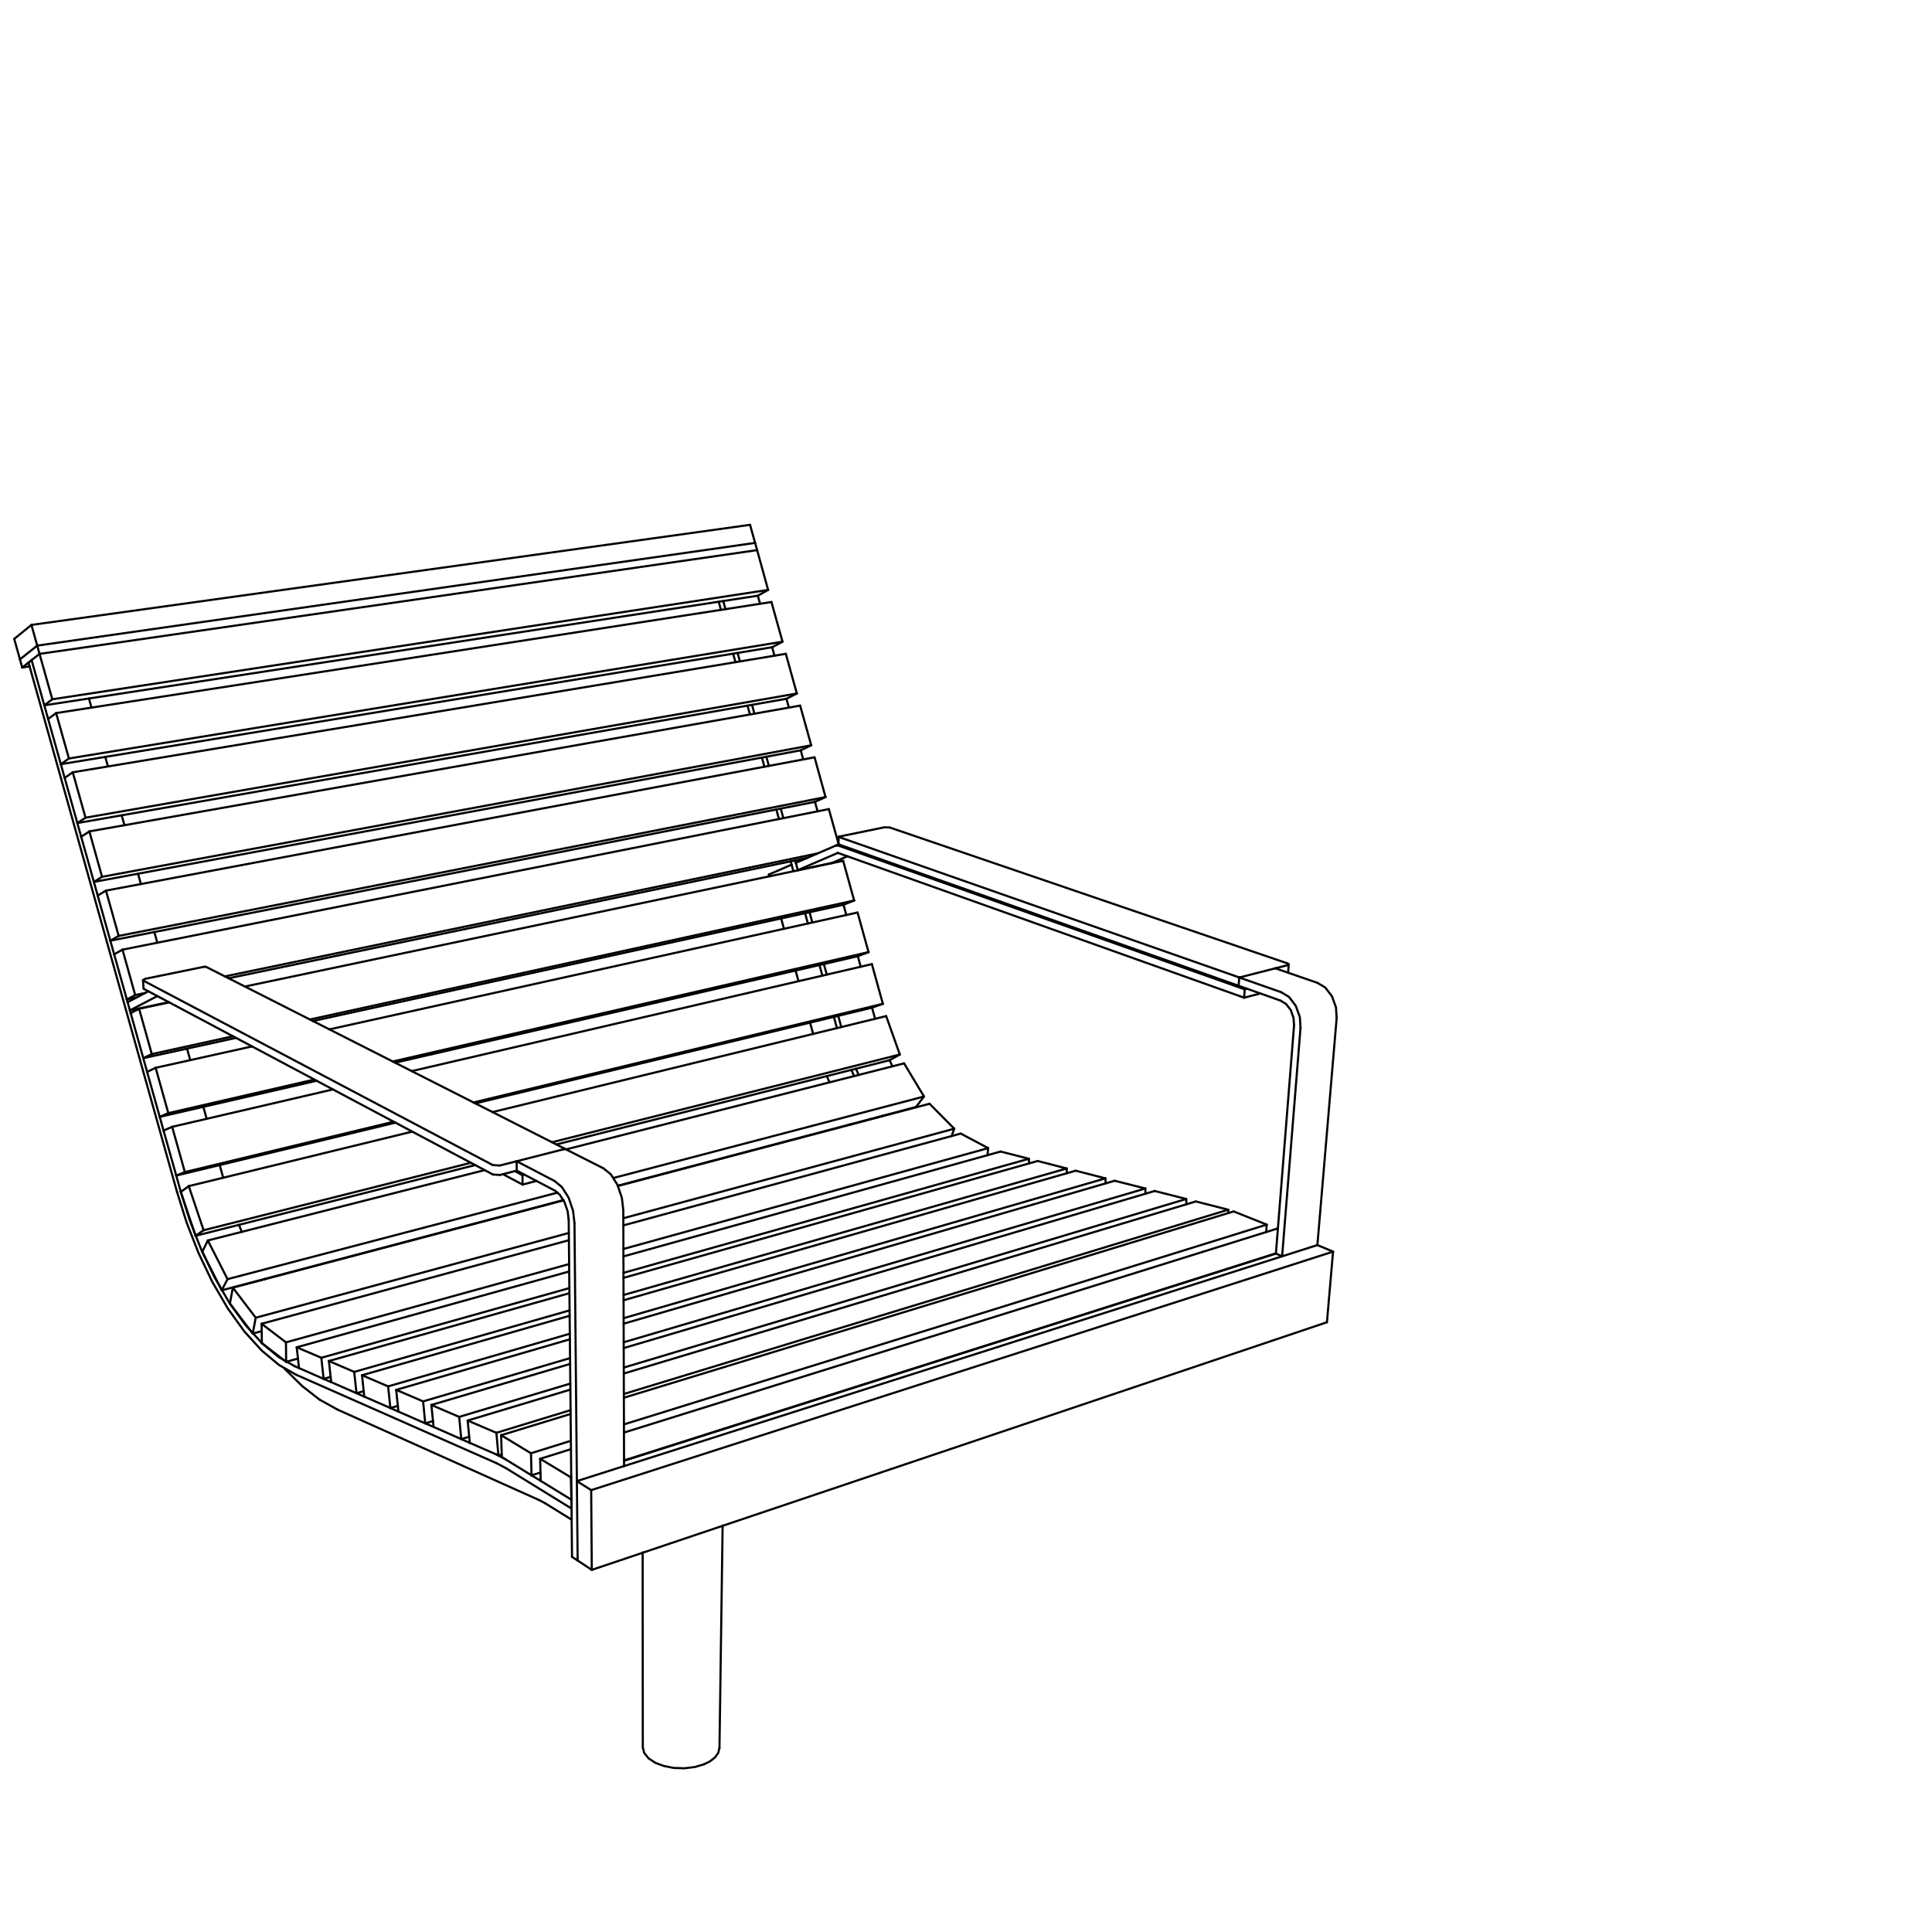 <svg id="Vrstva_1" data-name="Vrstva 1" xmlns="http://www.w3.org/2000/svg" viewBox="0 0 226.8 226.8">
  <defs>
    <style>
      .cls-1 {
        fill: none;
        stroke: #000;
        stroke-linecap: round;
        stroke-linejoin: round;
        stroke-width: 0.25px;
      }
    </style>
  </defs>
  <g>
    <line class="cls-1" x1="94.84" y1="108.41" x2="94.51" y2="107.2"/>
    <line class="cls-1" x1="94" y1="88.08" x2="94.29" y2="89.15"/>
    <line class="cls-1" x1="10.44" y1="81.99" x2="10.74" y2="83.06"/>
    <line class="cls-1" x1="98.4" y1="99.26" x2="146.12" y2="116.14"/>
    <line class="cls-1" x1="3.47" y1="78.23" x2="2.61" y2="78.36"/>
    <line class="cls-1" x1="93.66" y1="102.14" x2="98.34" y2="100.13"/>
    <line class="cls-1" x1="89.96" y1="88.83" x2="90.26" y2="89.91"/>
    <line class="cls-1" x1="96.71" y1="113.17" x2="97.06" y2="114.41"/>
    <line class="cls-1" x1="102.96" y1="131.16" x2="102.98" y2="131.19"/>
    <line class="cls-1" x1="16.2" y1="102.56" x2="16.54" y2="103.77"/>
    <line class="cls-1" x1="88.96" y1="69.93" x2="89.23" y2="70.87"/>
    <line class="cls-1" x1="146.05" y1="117.12" x2="147.96" y2="116.62"/>
    <line class="cls-1" x1="98.25" y1="120.69" x2="97.89" y2="119.37"/>
    <line class="cls-1" x1="100.7" y1="112.25" x2="101.04" y2="113.49"/>
    <line class="cls-1" x1="88.28" y1="82.74" x2="88.56" y2="83.78"/>
    <line class="cls-1" x1="34.63" y1="160.39" x2="35.1" y2="160.6"/>
    <line class="cls-1" x1="61.33" y1="137.95" x2="61.56" y2="137.89"/>
    <line class="cls-1" x1="98.18" y1="99.24" x2="98.55" y2="99.16"/>
    <line class="cls-1" x1="149.78" y1="147.16" x2="151.91" y2="120.39"/>
    <line class="cls-1" x1="73.26" y1="171.48" x2="149.78" y2="147.16"/>
    <line class="cls-1" x1="89.74" y1="90.01" x2="89.44" y2="88.93"/>
    <line class="cls-1" x1="95.67" y1="94.13" x2="95.98" y2="95.24"/>
    <line class="cls-1" x1="84.9" y1="70.55" x2="85.16" y2="71.51"/>
    <line class="cls-1" x1="61.35" y1="139.06" x2="62.98" y2="138.63"/>
    <line class="cls-1" x1="146.12" y1="116.14" x2="146.4" y2="116.07"/>
    <line class="cls-1" x1="67.81" y1="183.19" x2="67.15" y2="182.76"/>
    <line class="cls-1" x1="86.59" y1="76.65" x2="86.86" y2="77.64"/>
    <polyline class="cls-1" points="20.78 139.92 21.91 143.52 23.3 147.08 24.92 150.48 26.74 153.6 28.7 156.32 30.73 158.55 32.76 160.24 34.74 161.37"/>
    <line class="cls-1" x1="84.83" y1="179.08" x2="84.46" y2="205.2"/>
    <line class="cls-1" x1="149.71" y1="113.67" x2="154.66" y2="115.38"/>
    <line class="cls-1" x1="60.65" y1="136.32" x2="66.33" y2="134.87"/>
    <line class="cls-1" x1="45.83" y1="165.29" x2="46.77" y2="165.71"/>
    <line class="cls-1" x1="97.37" y1="127.06" x2="97.07" y2="126.32"/>
    <line class="cls-1" x1="92.32" y1="82.04" x2="92.61" y2="83.06"/>
    <line class="cls-1" x1="14.28" y1="95.71" x2="14.61" y2="96.87"/>
    <line class="cls-1" x1="84.63" y1="71.59" x2="84.37" y2="70.63"/>
    <line class="cls-1" x1="96.54" y1="114.53" x2="96.2" y2="113.29"/>
    <line class="cls-1" x1="63.32" y1="176.11" x2="64.01" y2="176.48"/>
    <line class="cls-1" x1="64.01" y1="176.48" x2="67.11" y2="178.4"/>
    <line class="cls-1" x1="39.59" y1="165.46" x2="63.32" y2="176.11"/>
    <line class="cls-1" x1="98.34" y1="100.13" x2="98.38" y2="100.13"/>
    <line class="cls-1" x1="150.51" y1="147.48" x2="149.78" y2="147.16"/>
    <polyline class="cls-1" points="150.34 117.47 150.97 117.86 151.53 118.58 151.85 119.5 151.91 120.39"/>
    <polyline class="cls-1" points="152.67 120.66 152.59 119.39 152.11 118.07 151.32 117.03 150.41 116.48"/>
    <line class="cls-1" x1="146.05" y1="117.12" x2="146.12" y2="116.14"/>
    <line class="cls-1" x1="99.48" y1="100.52" x2="97.66" y2="101.3"/>
    <line class="cls-1" x1="95.09" y1="120.04" x2="95.46" y2="121.37"/>
    <line class="cls-1" x1="4.64" y1="76.76" x2="4.37" y2="75.79"/>
    <line class="cls-1" x1="93.34" y1="101.01" x2="93.42" y2="101.29"/>
    <line class="cls-1" x1="3.35" y1="77.78" x2="3.71" y2="77.49"/>
    <line class="cls-1" x1="67.09" y1="177.09" x2="59.36" y2="172.33"/>
    <line class="cls-1" x1="61.35" y1="139.06" x2="61.33" y2="137.95"/>
    <line class="cls-1" x1="14.98" y1="117.65" x2="15.25" y2="118.61"/>
    <line class="cls-1" x1="93.14" y1="102.28" x2="92.82" y2="101.12"/>
    <line class="cls-1" x1="67.15" y1="182.76" x2="66.76" y2="143.22"/>
    <polyline class="cls-1" points="65.12 138.65 65.96 139.35 66.75 140.59 67.27 142.13 67.44 143.59"/>
    <line class="cls-1" x1="60.43" y1="137.48" x2="61.33" y2="137.95"/>
    <line class="cls-1" x1="20.69" y1="138" x2="21.18" y2="139.76"/>
    <line class="cls-1" x1="100.8" y1="126.19" x2="100.48" y2="125.46"/>
    <line class="cls-1" x1="91.65" y1="94.92" x2="91.96" y2="96.04"/>
    <line class="cls-1" x1="93.39" y1="113.93" x2="93.74" y2="115.18"/>
    <line class="cls-1" x1="99.94" y1="125.59" x2="100.26" y2="126.32"/>
    <line class="cls-1" x1="23.87" y1="129.94" x2="24.26" y2="131.33"/>
    <line class="cls-1" x1="12.95" y1="110.43" x2="13.4" y2="112.03"/>
    <line class="cls-1" x1="58.3" y1="171.77" x2="34.74" y2="161.37"/>
    <line class="cls-1" x1="2.61" y1="78.36" x2="3.35" y2="77.78"/>
    <line class="cls-1" x1="91.44" y1="96.14" x2="91.13" y2="95.02"/>
    <line class="cls-1" x1="103.59" y1="131.03" x2="103.57" y2="131"/>
    <line class="cls-1" x1="93.66" y1="102.14" x2="93.66" y2="102.17"/>
    <line class="cls-1" x1="4.37" y1="75.79" x2="88.64" y2="63.73"/>
    <line class="cls-1" x1="88.64" y1="63.73" x2="88.88" y2="64.58"/>
    <polyline class="cls-1" points="37.52 164.31 35.47 162.71 33.39 160.66"/>
    <line class="cls-1" x1="39.59" y1="165.46" x2="37.53" y2="164.31"/>
    <line class="cls-1" x1="98.4" y1="99.26" x2="98.18" y2="99.24"/>
    <line class="cls-1" x1="97.66" y1="101.3" x2="97.67" y2="101.33"/>
    <polyline class="cls-1" points="156.91 119.52 156.83 118.25 156.36 116.95 155.57 115.92 154.66 115.38"/>
    <line class="cls-1" x1="60.65" y1="136.32" x2="60.66" y2="137.42"/>
    <line class="cls-1" x1="99.02" y1="106.21" x2="99.35" y2="107.41"/>
    <line class="cls-1" x1="150.51" y1="147.48" x2="152.67" y2="120.66"/>
    <line class="cls-1" x1="93.66" y1="102.14" x2="97.66" y2="101.3"/>
    <line class="cls-1" x1="93.42" y1="101.29" x2="93.66" y2="102.14"/>
    <line class="cls-1" x1="91.7" y1="107.82" x2="92.03" y2="109.03"/>
    <line class="cls-1" x1="98.18" y1="99.24" x2="98.1" y2="99.27"/>
    <line class="cls-1" x1="92.93" y1="101.5" x2="90.26" y2="102.66"/>
    <line class="cls-1" x1="90.26" y1="102.66" x2="90.32" y2="102.87"/>
    <line class="cls-1" x1="18.69" y1="117.05" x2="18.69" y2="117.05"/>
    <line class="cls-1" x1="2.34" y1="77.4" x2="2.61" y2="78.36"/>
    <line class="cls-1" x1="4.37" y1="75.79" x2="2.34" y2="77.4"/>
    <line class="cls-1" x1="102.37" y1="118.29" x2="102.73" y2="119.6"/>
    <line class="cls-1" x1="98.4" y1="119.25" x2="98.76" y2="120.56"/>
    <line class="cls-1" x1="121.21" y1="141.41" x2="121.21" y2="141.41"/>
    <line class="cls-1" x1="62.4" y1="173.19" x2="63.47" y2="173.84"/>
    <line class="cls-1" x1="99.81" y1="132.02" x2="99.8" y2="131.99"/>
    <line class="cls-1" x1="107.55" y1="129.98" x2="107.53" y2="129.95"/>
    <polyline class="cls-1" points="75.46 205.12 75.62 205.77 76.12 206.4 76.93 206.94 77.93 207.31 79.09 207.54 80.35 207.58 81.59 207.43 82.65 207.11"/>
    <polyline class="cls-1" points="82.65 207.11 83.36 206.76 83.94 206.3 84.32 205.76 84.46 205.18"/>
    <line class="cls-1" x1="59.36" y1="172.33" x2="58.3" y2="171.77"/>
    <line class="cls-1" x1="58.21" y1="170.71" x2="59.33" y2="171.3"/>
    <line class="cls-1" x1="67.07" y1="176.05" x2="67.09" y2="177.09"/>
    <line class="cls-1" x1="15.25" y1="118.61" x2="18.47" y2="116.93"/>
    <line class="cls-1" x1="18.12" y1="109.41" x2="18.47" y2="110.67"/>
    <line class="cls-1" x1="28.38" y1="144.61" x2="28.05" y2="143.78"/>
    <line class="cls-1" x1="15.25" y1="118.61" x2="15.34" y2="118.93"/>
    <line class="cls-1" x1="88.04" y1="83.87" x2="87.75" y2="82.84"/>
    <line class="cls-1" x1="31.14" y1="150.16" x2="31.12" y2="150.13"/>
    <line class="cls-1" x1="49.92" y1="167.09" x2="50.9" y2="167.51"/>
    <line class="cls-1" x1="11.02" y1="103.53" x2="11.47" y2="105.13"/>
    <line class="cls-1" x1="9.08" y1="96.62" x2="9.53" y2="98.23"/>
    <line class="cls-1" x1="7.14" y1="89.71" x2="7.59" y2="91.32"/>
    <line class="cls-1" x1="5.2" y1="82.8" x2="5.65" y2="84.4"/>
    <line class="cls-1" x1="25.79" y1="136.77" x2="26.2" y2="138.25"/>
    <line class="cls-1" x1="84.94" y1="167.73" x2="84.94" y2="167.77"/>
    <polyline class="cls-1" points="65.14 139.77 65.72 140.26 66.27 141.13 66.64 142.2 66.76 143.22"/>
    <line class="cls-1" x1="65.12" y1="138.65" x2="60.65" y2="136.32"/>
    <line class="cls-1" x1="66.33" y1="134.87" x2="70.85" y2="137.16"/>
    <line class="cls-1" x1="67.72" y1="173.87" x2="67.44" y2="143.59"/>
    <line class="cls-1" x1="145.48" y1="114.75" x2="149.71" y2="113.67"/>
    <line class="cls-1" x1="150.41" y1="116.48" x2="145.48" y2="114.75"/>
    <line class="cls-1" x1="145.48" y1="114.75" x2="145.4" y2="115.72"/>
    <line class="cls-1" x1="156.91" y1="119.52" x2="154.65" y2="146.16"/>
    <line class="cls-1" x1="14.98" y1="117.65" x2="17.41" y2="116.37"/>
    <line class="cls-1" x1="75.46" y1="205.08" x2="75.44" y2="182.24"/>
    <line class="cls-1" x1="98.38" y1="100.13" x2="146.05" y2="117.12"/>
    <line class="cls-1" x1="98.1" y1="99.27" x2="93.42" y2="101.29"/>
    <line class="cls-1" x1="20.78" y1="139.92" x2="3.35" y2="77.78"/>
    <polyline class="cls-1" points="34.63 160.4 32.73 159.32 30.77 157.7 28.82 155.55 26.93 152.94 25.18 149.93 23.61 146.66 22.27 143.23 21.18 139.76"/>
    <line class="cls-1" x1="15.25" y1="118.61" x2="19.82" y2="117.65"/>
    <line class="cls-1" x1="150.34" y1="117.47" x2="145.4" y2="115.72"/>
    <polyline class="cls-1" points="70.85 137.16 71.7 137.85 72.48 139.08 73 140.6 73.17 142.05"/>
    <line class="cls-1" x1="65.14" y1="139.77" x2="60.66" y2="137.42"/>
    <line class="cls-1" x1="73.17" y1="142.05" x2="73.26" y2="172.11"/>
    <line class="cls-1" x1="59.04" y1="137.84" x2="61.35" y2="139.06"/>
    <line class="cls-1" x1="75.43" y1="170.79" x2="75.43" y2="170.75"/>
    <line class="cls-1" x1="16.82" y1="124.22" x2="17.27" y2="125.83"/>
    <line class="cls-1" x1="18.75" y1="131.11" x2="19.2" y2="132.72"/>
    <line class="cls-1" x1="14.89" y1="117.33" x2="14.98" y2="117.65"/>
    <line class="cls-1" x1="12.36" y1="88.85" x2="12.67" y2="89.97"/>
    <line class="cls-1" x1="21.96" y1="123.1" x2="22.33" y2="124.45"/>
    <line class="cls-1" x1="37.99" y1="161.87" x2="38.88" y2="162.25"/>
    <line class="cls-1" x1="41.85" y1="163.55" x2="42.76" y2="163.95"/>
    <line class="cls-1" x1="54.15" y1="168.94" x2="55.15" y2="169.38"/>
    <line class="cls-1" x1="86.34" y1="77.73" x2="86.06" y2="76.74"/>
    <line class="cls-1" x1="104.76" y1="125.18" x2="104.43" y2="124.46"/>
    <line class="cls-1" x1="16.85" y1="116.03" x2="16.79" y2="115.06"/>
    <line class="cls-1" x1="16.85" y1="116.03" x2="16.91" y2="116.1"/>
    <line class="cls-1" x1="16.79" y1="115.06" x2="16.85" y2="115.13"/>
    <line class="cls-1" x1="57.87" y1="137.88" x2="58.69" y2="137.93"/>
    <line class="cls-1" x1="17.06" y1="114.9" x2="16.79" y2="115.06"/>
    <line class="cls-1" x1="24.19" y1="113.5" x2="23.96" y2="113.49"/>
    <line class="cls-1" x1="57.85" y1="136.77" x2="58.67" y2="136.82"/>
    <line class="cls-1" x1="98.48" y1="98.26" x2="145.35" y2="114.7"/>
    <line class="cls-1" x1="145.28" y1="115.68" x2="98.46" y2="99.13"/>
    <line class="cls-1" x1="66.17" y1="134.91" x2="66.22" y2="134.81"/>
    <line class="cls-1" x1="58.67" y1="136.82" x2="60.65" y2="136.32"/>
    <line class="cls-1" x1="60.66" y1="137.42" x2="58.69" y2="137.93"/>
    <line class="cls-1" x1="16.85" y1="115.13" x2="57.85" y2="136.77"/>
    <line class="cls-1" x1="57.87" y1="137.88" x2="16.91" y2="116.1"/>
    <line class="cls-1" x1="23.96" y1="113.49" x2="17.06" y2="114.9"/>
    <line class="cls-1" x1="66.22" y1="134.81" x2="24.19" y2="113.5"/>
    <line class="cls-1" x1="98.43" y1="99.11" x2="98.46" y2="99.13"/>
    <line class="cls-1" x1="98.43" y1="99.11" x2="98.45" y2="98.24"/>
    <line class="cls-1" x1="149.71" y1="113.67" x2="151.14" y2="113.31"/>
    <line class="cls-1" x1="151.21" y1="114.19" x2="151.21" y2="114.18"/>
    <line class="cls-1" x1="95.03" y1="107.09" x2="95.36" y2="108.29"/>
    <line class="cls-1" x1="98.45" y1="98.24" x2="98.48" y2="98.26"/>
    <line class="cls-1" x1="151.29" y1="113.21" x2="151.13" y2="113.09"/>
    <line class="cls-1" x1="151.29" y1="113.21" x2="151.21" y2="114.18"/>
    <line class="cls-1" x1="98.5" y1="98.21" x2="98.45" y2="98.24"/>
    <line class="cls-1" x1="145.28" y1="115.68" x2="145.41" y2="115.7"/>
    <line class="cls-1" x1="145.35" y1="114.7" x2="145.6" y2="114.72"/>
    <line class="cls-1" x1="151.14" y1="113.31" x2="151.29" y2="113.21"/>
    <line class="cls-1" x1="104.44" y1="97.14" x2="103.81" y2="97.12"/>
    <line class="cls-1" x1="103.81" y1="97.12" x2="98.5" y2="98.21"/>
    <line class="cls-1" x1="151.13" y1="113.09" x2="104.44" y2="97.14"/>
    <line class="cls-1" x1="66.22" y1="134.9" x2="66.22" y2="134.89"/>
    <line class="cls-1" x1="37.99" y1="161.87" x2="38.81" y2="161.63"/>
    <line class="cls-1" x1="49.92" y1="167.09" x2="50.83" y2="166.82"/>
    <line class="cls-1" x1="55.58" y1="129.42" x2="103.64" y2="117.84"/>
    <line class="cls-1" x1="117.46" y1="135.18" x2="120.78" y2="136.03"/>
    <line class="cls-1" x1="120.78" y1="136.03" x2="120.81" y2="136.58"/>
    <line class="cls-1" x1="35.1" y1="160.6" x2="37.99" y2="161.87"/>
    <line class="cls-1" x1="112.78" y1="133.07" x2="116" y2="134.78"/>
    <line class="cls-1" x1="33.59" y1="159.87" x2="33.57" y2="157.58"/>
    <line class="cls-1" x1="116" y1="134.78" x2="115.92" y2="135.61"/>
    <line class="cls-1" x1="130.85" y1="138.61" x2="134.45" y2="139.52"/>
    <line class="cls-1" x1="134.45" y1="139.52" x2="134.47" y2="140.13"/>
    <line class="cls-1" x1="46.77" y1="165.71" x2="49.92" y2="167.09"/>
    <line class="cls-1" x1="69.4" y1="174.93" x2="67.72" y2="173.87"/>
    <line class="cls-1" x1="154.65" y1="146.16" x2="156.49" y2="146.93"/>
    <line class="cls-1" x1="156.49" y1="146.93" x2="155.77" y2="155.22"/>
    <line class="cls-1" x1="67.81" y1="183.19" x2="69.47" y2="184.29"/>
    <line class="cls-1" x1="21.7" y1="137.59" x2="20.21" y2="132.28"/>
    <line class="cls-1" x1="102.35" y1="113.18" x2="103.64" y2="117.84"/>
    <line class="cls-1" x1="20.69" y1="138" x2="21.7" y2="137.59"/>
    <line class="cls-1" x1="103.64" y1="117.84" x2="102.37" y2="118.29"/>
    <line class="cls-1" x1="19.2" y1="132.72" x2="20.69" y2="138"/>
    <line class="cls-1" x1="20.21" y1="132.28" x2="19.2" y2="132.72"/>
    <line class="cls-1" x1="45.56" y1="162.75" x2="42.5" y2="161.44"/>
    <line class="cls-1" x1="45.83" y1="165.29" x2="46.7" y2="165.04"/>
    <line class="cls-1" x1="58.27" y1="168.2" x2="54.9" y2="166.76"/>
    <line class="cls-1" x1="58.51" y1="170.85" x2="58.27" y2="168.2"/>
    <line class="cls-1" x1="41.85" y1="163.55" x2="41.58" y2="161.05"/>
    <line class="cls-1" x1="29.67" y1="156.55" x2="30.02" y2="154.69"/>
    <line class="cls-1" x1="54.15" y1="168.94" x2="53.9" y2="166.33"/>
    <line class="cls-1" x1="54.15" y1="168.94" x2="55.08" y2="168.66"/>
    <line class="cls-1" x1="45.83" y1="165.29" x2="45.56" y2="162.75"/>
    <line class="cls-1" x1="30.02" y1="154.69" x2="27.33" y2="151.16"/>
    <line class="cls-1" x1="109.12" y1="129.57" x2="112.02" y2="132.5"/>
    <line class="cls-1" x1="112.02" y1="132.5" x2="111.71" y2="133.36"/>
    <line class="cls-1" x1="26.99" y1="153.03" x2="29.67" y2="156.55"/>
    <line class="cls-1" x1="8.09" y1="89.04" x2="6.59" y2="83.71"/>
    <line class="cls-1" x1="90.56" y1="70.67" x2="91.86" y2="75.33"/>
    <line class="cls-1" x1="7.14" y1="89.71" x2="8.09" y2="89.04"/>
    <line class="cls-1" x1="91.86" y1="75.33" x2="90.64" y2="75.98"/>
    <line class="cls-1" x1="5.65" y1="84.4" x2="7.14" y2="89.71"/>
    <line class="cls-1" x1="6.59" y1="83.71" x2="5.65" y2="84.4"/>
    <line class="cls-1" x1="135.55" y1="139.81" x2="139.25" y2="140.75"/>
    <line class="cls-1" x1="139.25" y1="140.75" x2="139.27" y2="141.38"/>
    <line class="cls-1" x1="50.9" y1="167.51" x2="54.15" y2="168.94"/>
    <line class="cls-1" x1="126.27" y1="137.43" x2="129.77" y2="138.33"/>
    <line class="cls-1" x1="129.77" y1="138.33" x2="129.79" y2="138.91"/>
    <line class="cls-1" x1="42.76" y1="163.95" x2="45.83" y2="165.29"/>
    <line class="cls-1" x1="17.82" y1="123.74" x2="16.33" y2="118.42"/>
    <line class="cls-1" x1="98.98" y1="101.05" x2="100.27" y2="105.71"/>
    <line class="cls-1" x1="16.82" y1="124.22" x2="17.82" y2="123.74"/>
    <line class="cls-1" x1="100.27" y1="105.71" x2="99.02" y2="106.21"/>
    <line class="cls-1" x1="15.34" y1="118.93" x2="16.82" y2="124.22"/>
    <line class="cls-1" x1="16.33" y1="118.42" x2="15.34" y2="118.93"/>
    <line class="cls-1" x1="140.38" y1="141.04" x2="144.18" y2="142.01"/>
    <line class="cls-1" x1="144.18" y1="142.01" x2="144.19" y2="142.4"/>
    <line class="cls-1" x1="121.81" y1="136.29" x2="125.22" y2="137.17"/>
    <line class="cls-1" x1="125.22" y1="137.17" x2="125.24" y2="137.73"/>
    <line class="cls-1" x1="38.88" y1="162.25" x2="41.85" y2="163.55"/>
    <line class="cls-1" x1="41.85" y1="163.55" x2="42.7" y2="163.31"/>
    <line class="cls-1" x1="15.87" y1="116.81" x2="14.38" y2="111.48"/>
    <line class="cls-1" x1="15.87" y1="116.81" x2="17.03" y2="116.57"/>
    <line class="cls-1" x1="97.3" y1="94.98" x2="98.43" y2="99.04"/>
    <line class="cls-1" x1="14.89" y1="117.33" x2="15.87" y2="116.81"/>
    <line class="cls-1" x1="13.4" y1="112.03" x2="14.89" y2="117.33"/>
    <line class="cls-1" x1="14.89" y1="117.33" x2="16.04" y2="117.09"/>
    <line class="cls-1" x1="14.38" y1="111.48" x2="13.4" y2="112.03"/>
    <line class="cls-1" x1="4.37" y1="75.79" x2="3.69" y2="73.36"/>
    <line class="cls-1" x1="3.69" y1="73.36" x2="1.67" y2="75"/>
    <line class="cls-1" x1="3.69" y1="73.36" x2="88.05" y2="61.61"/>
    <line class="cls-1" x1="88.05" y1="61.61" x2="88.64" y2="63.73"/>
    <line class="cls-1" x1="1.67" y1="75" x2="2.34" y2="77.4"/>
    <line class="cls-1" x1="149.89" y1="144.24" x2="150.01" y2="144.28"/>
    <line class="cls-1" x1="67.07" y1="176.05" x2="67.02" y2="173.43"/>
    <line class="cls-1" x1="67.02" y1="173.43" x2="67.06" y2="173.41"/>
    <line class="cls-1" x1="63.47" y1="173.84" x2="67.07" y2="176.05"/>
    <line class="cls-1" x1="67.07" y1="176.05" x2="67.08" y2="176.05"/>
    <line class="cls-1" x1="141.21" y1="146.95" x2="141.21" y2="146.95"/>
    <line class="cls-1" x1="90.64" y1="75.98" x2="90.92" y2="76.97"/>
    <line class="cls-1" x1="11.02" y1="103.53" x2="11.98" y2="102.93"/>
    <line class="cls-1" x1="11.98" y1="102.93" x2="95.23" y2="87.49"/>
    <line class="cls-1" x1="11.02" y1="103.53" x2="94" y2="88.08"/>
    <line class="cls-1" x1="93.93" y1="82.83" x2="10.49" y2="97.6"/>
    <line class="cls-1" x1="13.93" y1="109.87" x2="96.91" y2="93.57"/>
    <line class="cls-1" x1="12.95" y1="110.43" x2="95.67" y2="94.13"/>
    <line class="cls-1" x1="95.62" y1="88.9" x2="12.44" y2="104.55"/>
    <line class="cls-1" x1="6.14" y1="82.09" x2="4.64" y2="76.76"/>
    <line class="cls-1" x1="6.14" y1="82.09" x2="90.17" y2="69.25"/>
    <line class="cls-1" x1="3.71" y1="77.49" x2="5.2" y2="82.8"/>
    <line class="cls-1" x1="5.2" y1="82.8" x2="88.96" y2="69.93"/>
    <line class="cls-1" x1="46.1" y1="124.61" x2="101.96" y2="111.77"/>
    <line class="cls-1" x1="19.76" y1="130.67" x2="36.9" y2="126.73"/>
    <line class="cls-1" x1="17.27" y1="125.83" x2="18.75" y2="131.11"/>
    <line class="cls-1" x1="46.38" y1="124.75" x2="100.7" y2="112.25"/>
    <line class="cls-1" x1="18.75" y1="131.11" x2="37.17" y2="126.87"/>
    <line class="cls-1" x1="29.59" y1="122.84" x2="18.27" y2="125.35"/>
    <line class="cls-1" x1="100.67" y1="107.12" x2="38.66" y2="120.84"/>
    <line class="cls-1" x1="26.71" y1="150.16" x2="24.4" y2="145.62"/>
    <line class="cls-1" x1="26.03" y1="151.47" x2="26.71" y2="150.16"/>
    <line class="cls-1" x1="72.03" y1="138.28" x2="108.47" y2="128.72"/>
    <line class="cls-1" x1="26.71" y1="150.16" x2="65.46" y2="140"/>
    <line class="cls-1" x1="72.54" y1="139.19" x2="107.53" y2="129.95"/>
    <line class="cls-1" x1="26.03" y1="151.47" x2="66.14" y2="140.88"/>
    <line class="cls-1" x1="56.89" y1="137.36" x2="24.4" y2="145.62"/>
    <line class="cls-1" x1="106.13" y1="124.83" x2="66.44" y2="134.93"/>
    <line class="cls-1" x1="10.04" y1="95.99" x2="93.54" y2="81.41"/>
    <line class="cls-1" x1="7.59" y1="91.32" x2="9.08" y2="96.62"/>
    <line class="cls-1" x1="9.08" y1="96.62" x2="92.32" y2="82.03"/>
    <line class="cls-1" x1="92.25" y1="76.75" x2="8.54" y2="90.66"/>
    <line class="cls-1" x1="64.8" y1="134.09" x2="105.63" y2="123.79"/>
    <line class="cls-1" x1="23.9" y1="144.42" x2="55.28" y2="136.5"/>
    <line class="cls-1" x1="65.31" y1="134.35" x2="104.43" y2="124.46"/>
    <line class="cls-1" x1="22.96" y1="145.07" x2="55.78" y2="136.77"/>
    <line class="cls-1" x1="48.4" y1="132.84" x2="22.16" y2="139.24"/>
    <line class="cls-1" x1="104.03" y1="119.28" x2="57.81" y2="130.55"/>
    <line class="cls-1" x1="62.33" y1="170.6" x2="58.83" y2="168.48"/>
    <line class="cls-1" x1="73.25" y1="167.21" x2="148.7" y2="143.76"/>
    <line class="cls-1" x1="62.33" y1="170.6" x2="67.01" y2="169.14"/>
    <line class="cls-1" x1="58.91" y1="171.05" x2="62.4" y2="173.19"/>
    <line class="cls-1" x1="66.98" y1="165.99" x2="58.83" y2="168.48"/>
    <line class="cls-1" x1="144.82" y1="142.21" x2="73.24" y2="164.08"/>
    <line class="cls-1" x1="58.83" y1="168.48" x2="58.91" y2="171.05"/>
    <line class="cls-1" x1="73.19" y1="149.42" x2="120.78" y2="136.03"/>
    <line class="cls-1" x1="37.72" y1="159.39" x2="66.84" y2="151.21"/>
    <line class="cls-1" x1="66.82" y1="149.26" x2="34.83" y2="158.16"/>
    <line class="cls-1" x1="117.46" y1="135.18" x2="73.19" y2="147.49"/>
    <line class="cls-1" x1="34.83" y1="158.16" x2="35.1" y2="160.6"/>
    <line class="cls-1" x1="33.57" y1="157.58" x2="66.81" y2="148.39"/>
    <line class="cls-1" x1="30.74" y1="157.67" x2="33.59" y2="159.87"/>
    <line class="cls-1" x1="66.78" y1="145.59" x2="30.71" y2="155.4"/>
    <line class="cls-1" x1="112.78" y1="133.07" x2="73.18" y2="143.85"/>
    <line class="cls-1" x1="30.71" y1="155.4" x2="30.74" y2="157.67"/>
    <line class="cls-1" x1="73.22" y1="157.57" x2="134.45" y2="139.52"/>
    <line class="cls-1" x1="49.67" y1="164.51" x2="66.92" y2="159.43"/>
    <line class="cls-1" x1="66.9" y1="157.22" x2="46.51" y2="163.16"/>
    <line class="cls-1" x1="130.85" y1="138.61" x2="73.21" y2="155.39"/>
    <line class="cls-1" x1="46.51" y1="163.16" x2="46.77" y2="165.71"/>
    <line class="cls-1" x1="67.72" y1="173.87" x2="67.81" y2="183.19"/>
    <line class="cls-1" x1="67.72" y1="173.87" x2="154.65" y2="146.16"/>
    <line class="cls-1" x1="69.47" y1="184.29" x2="69.4" y2="174.93"/>
    <line class="cls-1" x1="69.4" y1="174.93" x2="156.49" y2="146.93"/>
    <line class="cls-1" x1="69.47" y1="184.29" x2="155.77" y2="155.22"/>
    <line class="cls-1" x1="21.7" y1="137.59" x2="46.21" y2="131.68"/>
    <line class="cls-1" x1="55.8" y1="129.53" x2="102.37" y2="118.29"/>
    <line class="cls-1" x1="20.69" y1="138" x2="46.42" y2="131.79"/>
    <line class="cls-1" x1="39.08" y1="127.89" x2="20.21" y2="132.28"/>
    <line class="cls-1" x1="102.35" y1="113.18" x2="48.33" y2="125.74"/>
    <line class="cls-1" x1="30.02" y1="154.69" x2="66.77" y2="144.74"/>
    <line class="cls-1" x1="29.67" y1="156.55" x2="30.72" y2="156.27"/>
    <line class="cls-1" x1="66.16" y1="140.91" x2="27.33" y2="151.16"/>
    <line class="cls-1" x1="109.12" y1="129.57" x2="72.55" y2="139.22"/>
    <line class="cls-1" x1="27.33" y1="151.16" x2="26.99" y2="153.03"/>
    <line class="cls-1" x1="8.09" y1="89.04" x2="91.86" y2="75.33"/>
    <line class="cls-1" x1="7.14" y1="89.71" x2="90.64" y2="75.98"/>
    <line class="cls-1" x1="90.56" y1="70.67" x2="6.59" y2="83.71"/>
    <line class="cls-1" x1="73.23" y1="160.54" x2="139.25" y2="140.75"/>
    <line class="cls-1" x1="53.9" y1="166.33" x2="66.95" y2="162.42"/>
    <line class="cls-1" x1="66.93" y1="160.11" x2="50.64" y2="164.93"/>
    <line class="cls-1" x1="135.55" y1="139.81" x2="73.22" y2="158.25"/>
    <line class="cls-1" x1="50.64" y1="164.93" x2="50.9" y2="167.51"/>
    <line class="cls-1" x1="73.21" y1="154.74" x2="129.77" y2="138.33"/>
    <line class="cls-1" x1="45.56" y1="162.75" x2="66.89" y2="156.57"/>
    <line class="cls-1" x1="66.87" y1="154.46" x2="42.5" y2="161.44"/>
    <line class="cls-1" x1="126.27" y1="137.43" x2="73.2" y2="152.64"/>
    <line class="cls-1" x1="42.5" y1="161.44" x2="42.76" y2="163.95"/>
    <line class="cls-1" x1="17.82" y1="123.74" x2="27.35" y2="121.65"/>
    <line class="cls-1" x1="36.73" y1="119.86" x2="99.02" y2="106.21"/>
    <line class="cls-1" x1="16.82" y1="124.22" x2="27.7" y2="121.84"/>
    <line class="cls-1" x1="19.86" y1="117.67" x2="16.33" y2="118.42"/>
    <line class="cls-1" x1="98.98" y1="101.05" x2="28.74" y2="115.81"/>
    <line class="cls-1" x1="73.24" y1="163.64" x2="144.18" y2="142.01"/>
    <line class="cls-1" x1="58.27" y1="168.2" x2="66.98" y2="165.54"/>
    <line class="cls-1" x1="55.15" y1="169.38" x2="58.51" y2="170.85"/>
    <line class="cls-1" x1="66.95" y1="163.13" x2="54.9" y2="166.76"/>
    <line class="cls-1" x1="140.38" y1="141.04" x2="73.23" y2="161.24"/>
    <line class="cls-1" x1="54.9" y1="166.76" x2="55.15" y2="169.38"/>
    <line class="cls-1" x1="73.2" y1="152.02" x2="125.22" y2="137.17"/>
    <line class="cls-1" x1="41.58" y1="161.05" x2="66.86" y2="153.83"/>
    <line class="cls-1" x1="66.84" y1="151.81" x2="38.61" y2="159.77"/>
    <line class="cls-1" x1="121.81" y1="136.29" x2="73.19" y2="150.01"/>
    <line class="cls-1" x1="38.61" y1="159.77" x2="38.88" y2="162.25"/>
    <line class="cls-1" x1="26.83" y1="114.84" x2="94.75" y2="100.71"/>
    <line class="cls-1" x1="97.3" y1="94.98" x2="14.38" y2="111.48"/>
    <line class="cls-1" x1="67.02" y1="173.43" x2="63.41" y2="171.25"/>
    <line class="cls-1" x1="73.26" y1="171.44" x2="149.78" y2="147.13"/>
    <line class="cls-1" x1="67.02" y1="170.12" x2="63.41" y2="171.25"/>
    <line class="cls-1" x1="149.89" y1="144.24" x2="73.25" y2="168.17"/>
    <line class="cls-1" x1="63.41" y1="171.25" x2="63.47" y2="173.84"/>
    <line class="cls-1" x1="98.45" y1="99.13" x2="98.47" y2="99.18"/>
    <line class="cls-1" x1="62.4" y1="173.19" x2="63.45" y2="172.86"/>
    <line class="cls-1" x1="11.98" y1="102.93" x2="10.49" y2="97.6"/>
    <line class="cls-1" x1="93.93" y1="82.83" x2="95.23" y2="87.49"/>
    <line class="cls-1" x1="95.23" y1="87.49" x2="94" y2="88.08"/>
    <line class="cls-1" x1="9.53" y1="98.23" x2="11.02" y2="103.52"/>
    <line class="cls-1" x1="10.49" y1="97.6" x2="9.53" y2="98.23"/>
    <line class="cls-1" x1="13.93" y1="109.87" x2="12.44" y2="104.55"/>
    <line class="cls-1" x1="95.62" y1="88.9" x2="96.91" y2="93.57"/>
    <line class="cls-1" x1="12.95" y1="110.43" x2="13.93" y2="109.87"/>
    <line class="cls-1" x1="96.91" y1="93.57" x2="95.67" y2="94.13"/>
    <line class="cls-1" x1="11.47" y1="105.13" x2="12.95" y2="110.43"/>
    <line class="cls-1" x1="12.44" y1="104.55" x2="11.47" y2="105.13"/>
    <line class="cls-1" x1="88.88" y1="64.58" x2="90.17" y2="69.25"/>
    <line class="cls-1" x1="5.2" y1="82.8" x2="6.14" y2="82.09"/>
    <line class="cls-1" x1="90.17" y1="69.25" x2="88.96" y2="69.93"/>
    <line class="cls-1" x1="88.88" y1="64.58" x2="4.64" y2="76.76"/>
    <line class="cls-1" x1="4.64" y1="76.76" x2="3.71" y2="77.49"/>
    <line class="cls-1" x1="19.76" y1="130.67" x2="18.27" y2="125.35"/>
    <line class="cls-1" x1="100.67" y1="107.12" x2="101.96" y2="111.77"/>
    <line class="cls-1" x1="18.75" y1="131.11" x2="19.76" y2="130.67"/>
    <line class="cls-1" x1="101.96" y1="111.77" x2="100.7" y2="112.25"/>
    <line class="cls-1" x1="18.27" y1="125.35" x2="17.27" y2="125.83"/>
    <line class="cls-1" x1="106.13" y1="124.83" x2="108.47" y2="128.72"/>
    <line class="cls-1" x1="108.47" y1="128.72" x2="107.53" y2="129.95"/>
    <line class="cls-1" x1="23.74" y1="146.95" x2="26.03" y2="151.47"/>
    <line class="cls-1" x1="24.4" y1="145.62" x2="23.74" y2="146.95"/>
    <line class="cls-1" x1="10.04" y1="95.99" x2="8.54" y2="90.66"/>
    <line class="cls-1" x1="92.25" y1="76.75" x2="93.54" y2="81.41"/>
    <line class="cls-1" x1="9.08" y1="96.62" x2="10.04" y2="95.99"/>
    <line class="cls-1" x1="93.54" y1="81.41" x2="92.32" y2="82.03"/>
    <line class="cls-1" x1="8.54" y1="90.66" x2="7.59" y2="91.32"/>
    <line class="cls-1" x1="23.9" y1="144.42" x2="22.16" y2="139.24"/>
    <line class="cls-1" x1="104.03" y1="119.28" x2="105.63" y2="123.79"/>
    <line class="cls-1" x1="22.96" y1="145.07" x2="23.9" y2="144.42"/>
    <line class="cls-1" x1="105.63" y1="123.79" x2="104.43" y2="124.46"/>
    <line class="cls-1" x1="21.22" y1="139.92" x2="22.96" y2="145.07"/>
    <line class="cls-1" x1="22.16" y1="139.24" x2="21.22" y2="139.92"/>
    <line class="cls-1" x1="144.82" y1="142.21" x2="148.7" y2="143.76"/>
    <line class="cls-1" x1="62.4" y1="173.19" x2="62.33" y2="170.6"/>
    <line class="cls-1" x1="148.7" y1="143.76" x2="148.64" y2="144.63"/>
    <line class="cls-1" x1="37.72" y1="159.39" x2="34.83" y2="158.16"/>
    <line class="cls-1" x1="37.99" y1="161.87" x2="37.72" y2="159.39"/>
    <line class="cls-1" x1="33.57" y1="157.58" x2="30.71" y2="155.4"/>
    <line class="cls-1" x1="33.59" y1="159.87" x2="34.98" y2="159.48"/>
    <line class="cls-1" x1="49.67" y1="164.51" x2="46.51" y2="163.16"/>
    <line class="cls-1" x1="49.92" y1="167.09" x2="49.67" y2="164.51"/>
    <line class="cls-1" x1="73.17" y1="143.01" x2="112.02" y2="132.5"/>
    <line class="cls-1" x1="53.9" y1="166.33" x2="50.64" y2="164.93"/>
    <line class="cls-1" x1="36.38" y1="119.68" x2="100.27" y2="105.71"/>
    <line class="cls-1" x1="58.51" y1="170.85" x2="58.9" y2="170.73"/>
    <line class="cls-1" x1="41.58" y1="161.05" x2="38.61" y2="159.77"/>
    <line class="cls-1" x1="26.4" y1="114.62" x2="95.99" y2="100.18"/>
    <line class="cls-1" x1="73.18" y1="146.62" x2="116" y2="134.78"/>
  </g>
</svg>
